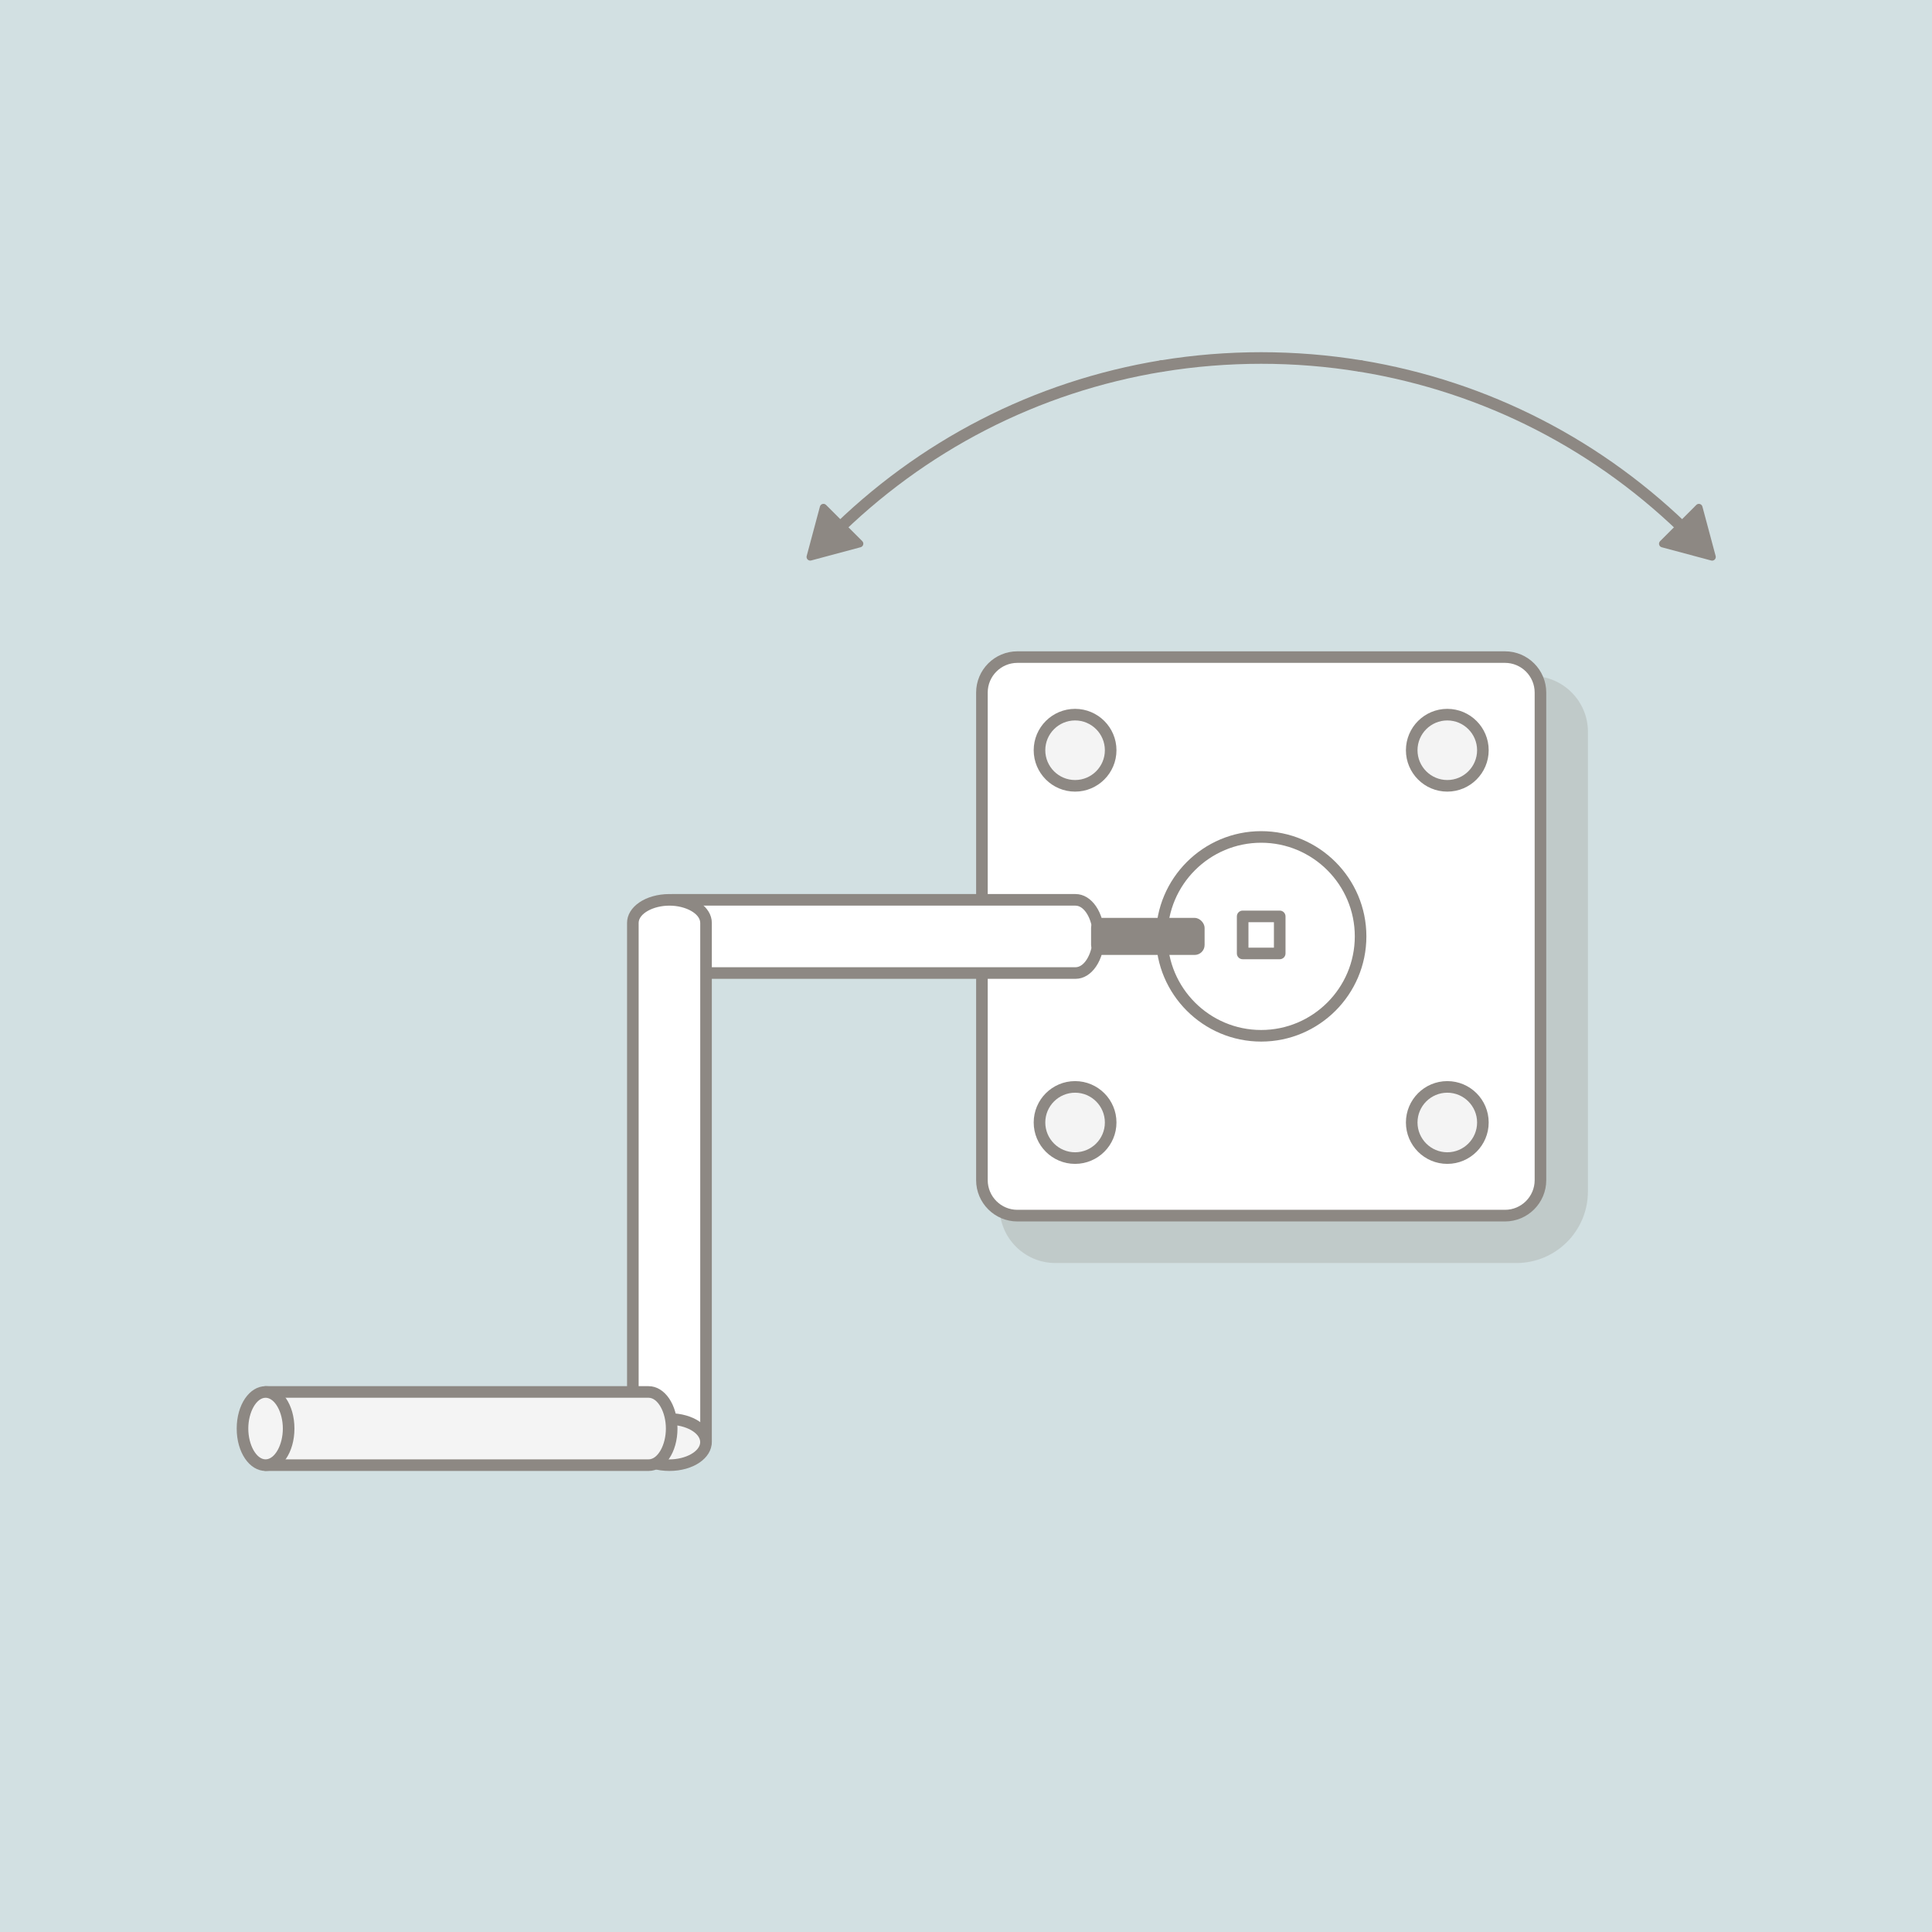 <svg height="500" viewBox="0 0 500 500" width="500" xmlns="http://www.w3.org/2000/svg"><path d="m0 0h500v500h-500z" fill="#d2e0e2"/><path d="m410.95 189.42v118.93c0 10.23-8.29 18.52-18.52 18.52h-119.28c-7.99 0-14.46-6.48-14.46-14.46s72.84 0 72.84 0c35.88 0 64.97-29.09 64.97-64.97v-72.49c7.99 0 14.46 6.48 14.46 14.46z" fill="#8d8883" opacity=".25"/><rect fill="#fff" height="144.56" rx="9.18" width="144.56" x="254.11" y="170.05"/><path d="m389.49 316.11h-126.19c-5.89 0-10.68-4.79-10.68-10.68v-126.19c0-5.89 4.79-10.68 10.68-10.68h126.19c5.89 0 10.68 4.79 10.68 10.68v126.19c0 5.89-4.79 10.68-10.68 10.68zm-126.19-144.56c-4.24 0-7.68 3.45-7.68 7.68v126.19c0 4.24 3.45 7.68 7.68 7.68h126.19c4.24 0 7.68-3.45 7.68-7.68v-126.19c0-4.24-3.45-7.68-7.68-7.68z" fill="#8d8883"/><circle cx="278.23" cy="194.16" fill="#f4f4f4" r="9.21"/><path d="m278.23 204.87c-5.91 0-10.71-4.8-10.71-10.71s4.8-10.71 10.71-10.71 10.71 4.8 10.71 10.71-4.8 10.71-10.71 10.71zm0-18.42c-4.25 0-7.71 3.46-7.71 7.71s3.46 7.71 7.71 7.71 7.71-3.46 7.71-7.71-3.46-7.71-7.71-7.71z" fill="#8d8883"/><circle cx="374.56" cy="194.16" fill="#f4f4f4" r="9.21"/><path d="m374.56 204.87c-5.91 0-10.71-4.8-10.71-10.71s4.8-10.71 10.71-10.71 10.71 4.8 10.71 10.71-4.8 10.71-10.71 10.71zm0-18.42c-4.25 0-7.71 3.46-7.71 7.71s3.46 7.71 7.71 7.71 7.71-3.46 7.71-7.71-3.46-7.71-7.71-7.71z" fill="#8d8883"/><circle cx="278.23" cy="290.5" fill="#f4f4f4" r="9.21"/><path d="m278.23 301.21c-5.91 0-10.71-4.8-10.71-10.71s4.8-10.71 10.71-10.71 10.71 4.8 10.71 10.71-4.8 10.71-10.71 10.71zm0-18.42c-4.25 0-7.71 3.46-7.71 7.71s3.46 7.71 7.71 7.71 7.71-3.46 7.71-7.71-3.46-7.71-7.71-7.71z" fill="#8d8883"/><circle cx="374.56" cy="290.5" fill="#f4f4f4" r="9.21"/><path d="m374.56 301.21c-5.91 0-10.71-4.8-10.71-10.71s4.8-10.71 10.71-10.71 10.71 4.8 10.71 10.71-4.8 10.71-10.71 10.71zm0-18.42c-4.25 0-7.71 3.46-7.71 7.71s3.46 7.71 7.71 7.71 7.71-3.46 7.71-7.71-3.46-7.71-7.71-7.71z" fill="#8d8883"/><path d="m326.39 269.56c-15.02 0-27.23-12.22-27.23-27.23s12.22-27.23 27.23-27.23 27.23 12.22 27.23 27.23-12.22 27.23-27.23 27.23zm0-51.46c-13.36 0-24.23 10.87-24.23 24.23s10.87 24.23 24.23 24.23 24.23-10.87 24.23-24.23-10.87-24.23-24.23-24.23z" fill="#8d8883"/><path d="m173.83 232.88h104.52c3.3 0 5.97 4.24 5.97 9.47s-2.67 9.47-5.97 9.47h-104.52" fill="#fff"/><path d="m278.35 253.32h-104.52c-.83 0-1.5-.67-1.5-1.5s.67-1.5 1.5-1.5h104.52c2.38 0 4.47-3.72 4.47-7.97s-2.09-7.97-4.47-7.97h-104.52c-.83 0-1.5-.67-1.5-1.5s.67-1.5 1.5-1.5h104.52c4.19 0 7.47 4.82 7.47 10.97s-3.28 10.97-7.47 10.97z" fill="#8d8883"/><rect fill="#8d8883" height="9.59" rx="2.58" width="29.38" x="282.37" y="237.55"/><path d="m163.77 373.22v-134.37c0-3.3 4.24-5.97 9.47-5.97s9.47 2.67 9.47 5.97v134.37" fill="#fff"/><path d="m182.72 374.72c-.83 0-1.5-.67-1.5-1.5v-134.37c0-2.38-3.72-4.47-7.97-4.47s-7.97 2.09-7.97 4.47v134.37c0 .83-.67 1.5-1.5 1.5s-1.5-.67-1.5-1.5v-134.37c0-4.19 4.82-7.47 10.97-7.47s10.97 3.28 10.97 7.47v134.37c0 .83-.67 1.5-1.5 1.5z" fill="#8d8883"/><path d="m331.19 248.25h-9.59c-.83 0-1.5-.67-1.5-1.5v-9.59c0-.83.67-1.5 1.5-1.5h9.59c.83 0 1.5.67 1.5 1.5v9.59c0 .83-.67 1.5-1.5 1.5zm-8.09-3h6.59v-6.59h-6.59z" fill="#8d8883"/><ellipse cx="173.24" cy="373.22" fill="#f4f4f4" rx="9.47" ry="5.97"/><path d="m173.24 380.68c-6.15 0-10.97-3.28-10.97-7.47s4.82-7.47 10.97-7.47 10.97 3.28 10.97 7.47-4.82 7.47-10.97 7.47zm0-11.93c-4.25 0-7.97 2.09-7.97 4.47s3.72 4.47 7.97 4.47 7.97-2.09 7.97-4.47-3.72-4.47-7.97-4.47z" fill="#8d8883"/><path d="m68.73 360.24h99.14c3.3 0 5.97 4.24 5.97 9.47s-2.67 9.47-5.97 9.47h-99.14" fill="#f4f4f4"/><path d="m167.86 380.68h-99.14c-.83 0-1.5-.67-1.5-1.5s.67-1.5 1.5-1.5h99.14c2.38 0 4.47-3.72 4.47-7.97s-2.09-7.97-4.47-7.97h-99.14c-.83 0-1.5-.67-1.5-1.5s.67-1.5 1.5-1.5h99.14c4.19 0 7.47 4.82 7.47 10.97s-3.28 10.97-7.47 10.97z" fill="#8d8883"/><ellipse cx="68.73" cy="369.71" fill="#f4f4f4" rx="5.97" ry="9.47"/><g fill="#8d8883"><path d="m68.73 380.68c-4.19 0-7.47-4.82-7.47-10.97s3.28-10.97 7.47-10.97 7.47 4.82 7.47 10.97-3.28 10.97-7.47 10.97zm0-18.94c-2.38 0-4.47 3.72-4.47 7.97s2.09 7.97 4.47 7.97 4.47-3.72 4.47-7.97-2.09-7.97-4.47-7.97z"/><path d="m437.69 140.23c-.38 0-.77-.15-1.06-.44-23.23-23.23-52.54-38.3-84.78-43.59-.82-.13-1.37-.91-1.24-1.72.13-.82.91-1.37 1.72-1.24 32.86 5.4 62.75 20.76 86.42 44.43.59.59.59 1.54 0 2.12-.29.29-.68.44-1.06.44z"/><path d="m300.66 96.23c-.72 0-1.36-.52-1.48-1.26-.13-.82.42-1.59 1.24-1.72 17.05-2.8 34.88-2.8 51.91 0 .82.13 1.37.91 1.24 1.72s-.91 1.37-1.72 1.24c-16.72-2.75-34.22-2.74-50.94 0-.08.01-.16.02-.25.02z"/><path d="m215.1 140.23c-.38 0-.77-.15-1.06-.44-.59-.59-.59-1.54 0-2.12 23.66-23.66 53.53-39.03 86.38-44.43.81-.13 1.59.42 1.72 1.24s-.42 1.59-1.24 1.72c-32.23 5.3-61.53 20.37-84.75 43.59-.29.29-.68.44-1.06.44z"/><path d="m209.93 145.05 12.8-3.43c.7-.19.94-1.07.42-1.58l-9.37-9.37c-.51-.51-1.39-.28-1.58.42l-3.43 12.8c-.19.7.45 1.34 1.16 1.16z"/><path d="m444.01 143.9-3.43-12.8c-.19-.7-1.07-.94-1.58-.42l-9.37 9.37c-.51.51-.28 1.39.42 1.58l12.8 3.43c.7.19 1.34-.45 1.16-1.16z"/></g></svg>